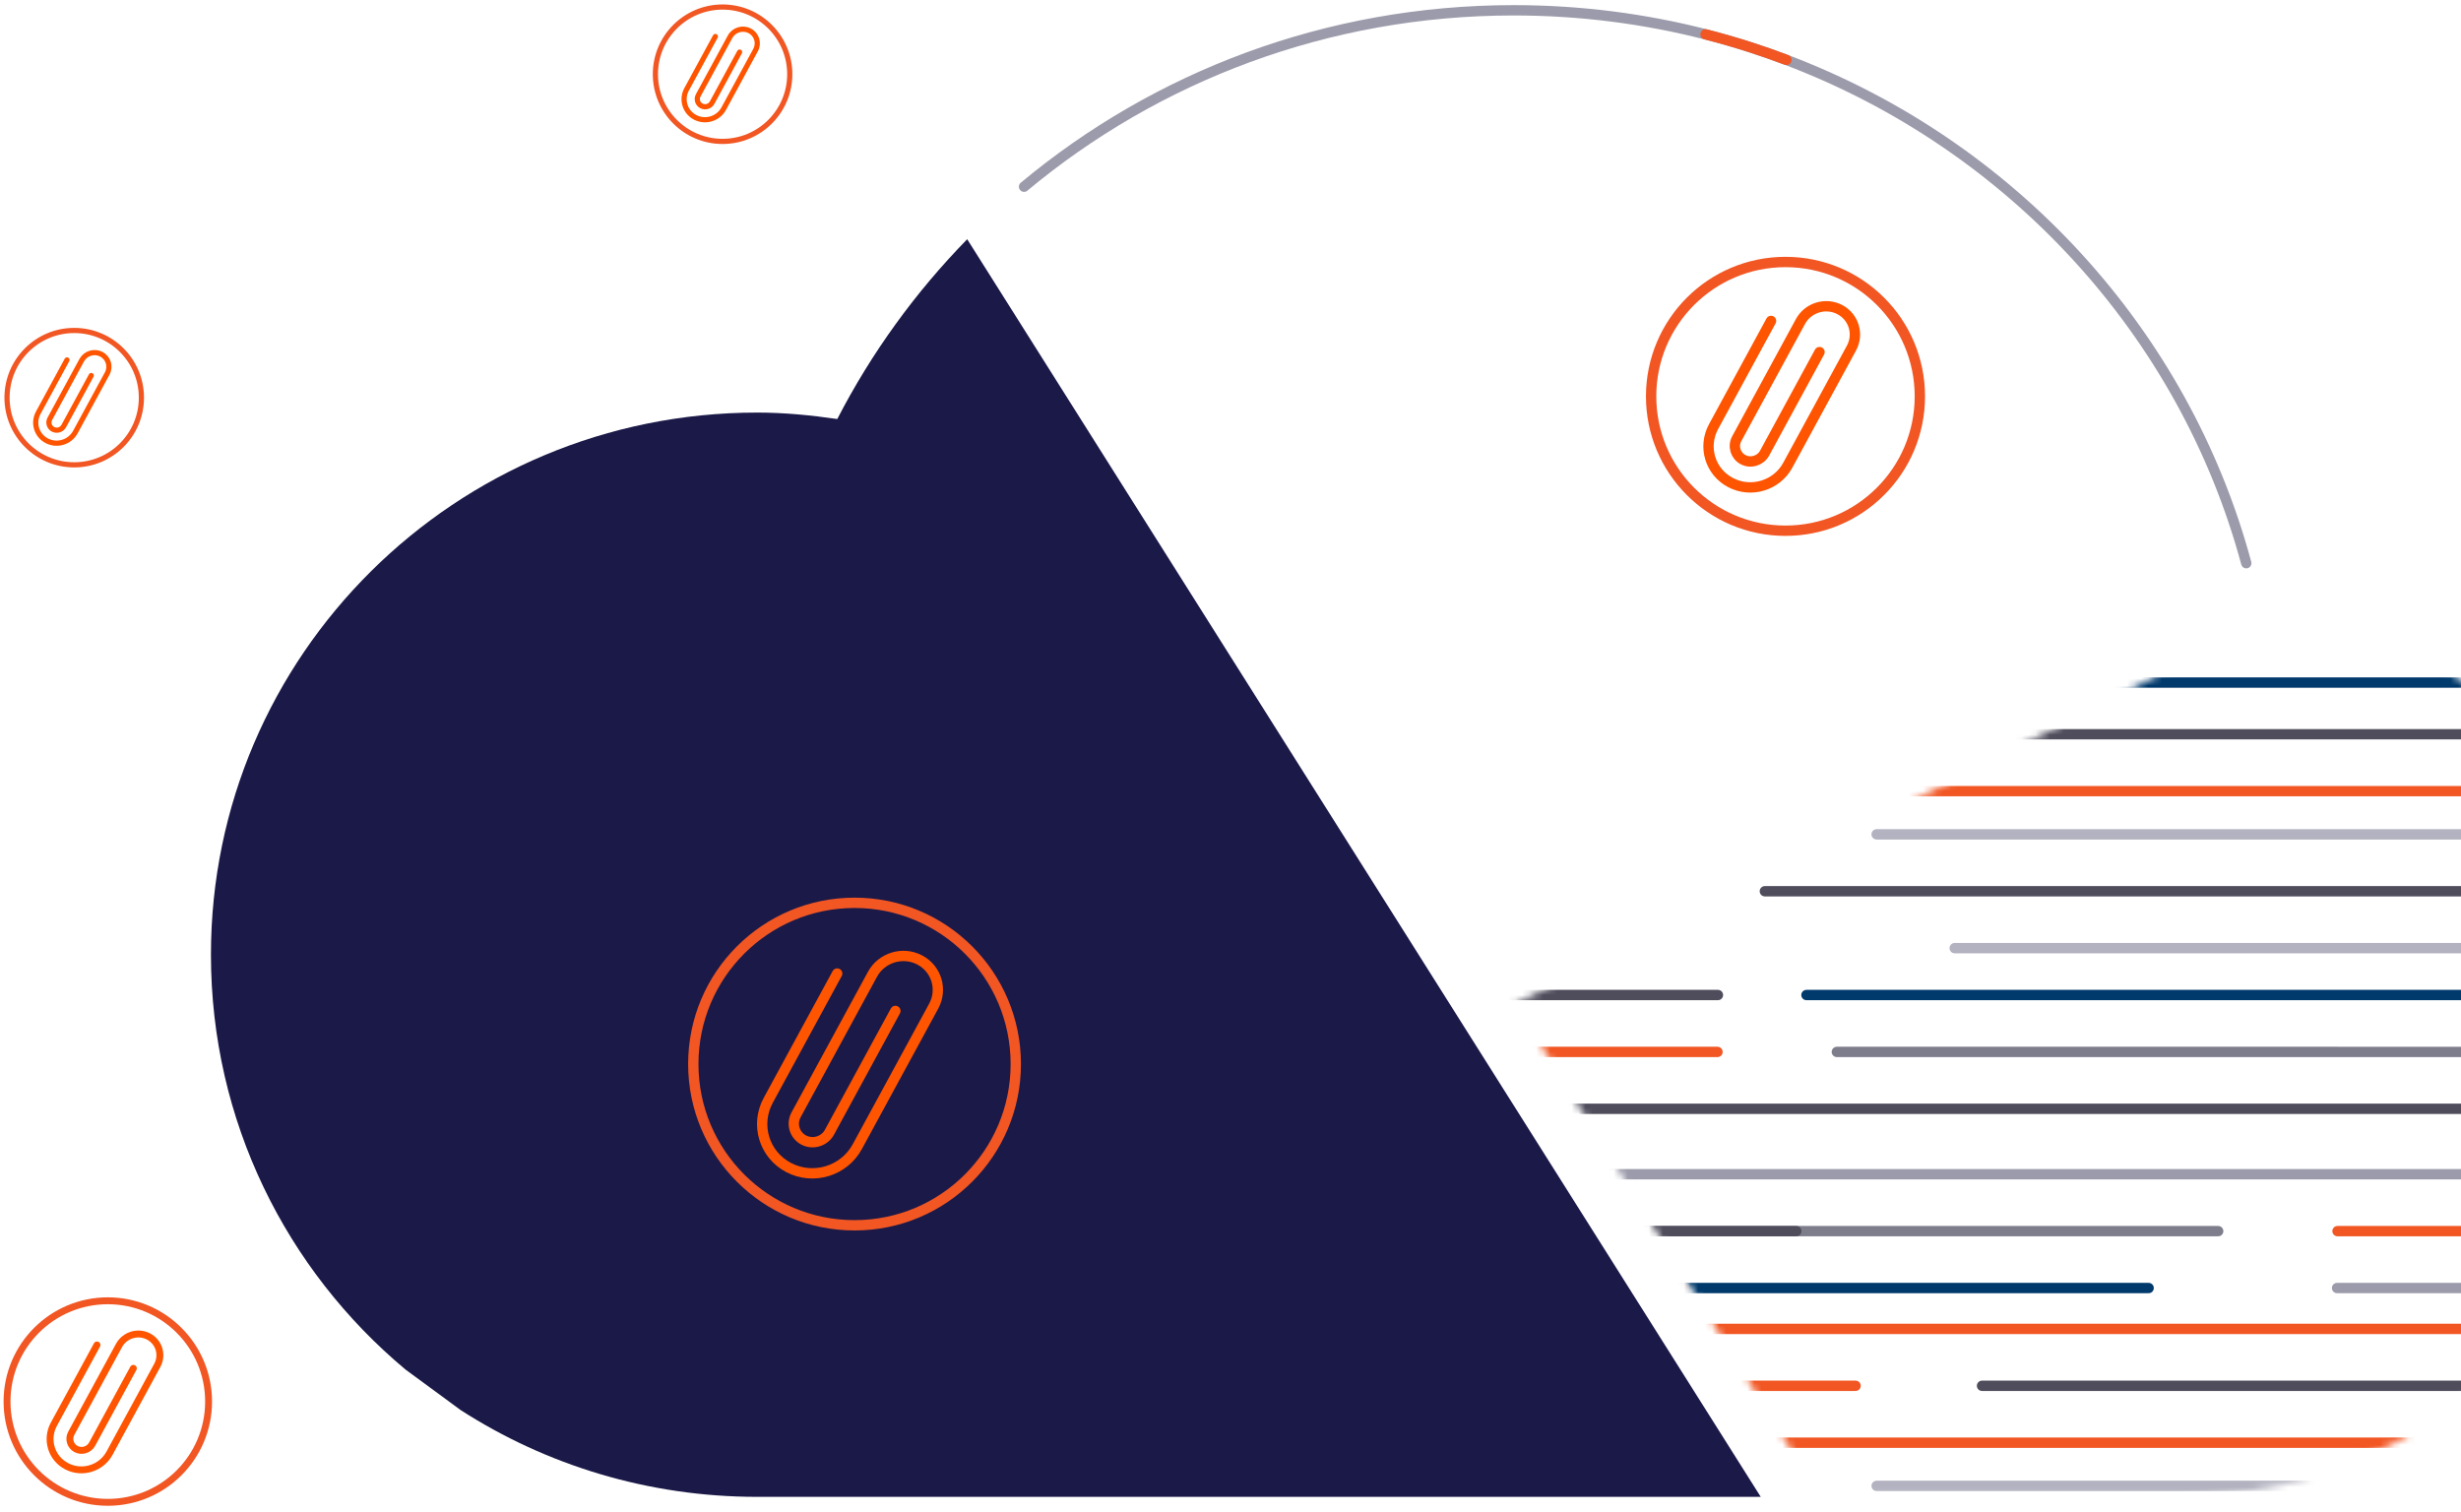 <svg width="350" height="215" viewBox="0 0 350 215" fill="none" xmlns="http://www.w3.org/2000/svg">
<path fill-rule="evenodd" clip-rule="evenodd" d="M57.651 194.765C40.74 180.624 30 159.449 30 135.78C30 93.197 64.779 58.677 107.686 58.677C111.566 58.677 115.348 59.053 119.077 59.595C123.932 50.182 130.181 41.567 137.553 34.022L250.411 212.887H107.684C92.147 212.885 77.677 208.359 65.54 200.563L57.651 194.765Z" fill="#1B1948"/>
<path d="M319.462 80.098C310.596 47.227 286.013 20.617 254.065 8.518C252.347 7.867 250.604 7.262 248.846 6.696C246.778 6.029 244.685 5.425 242.562 4.882C233.852 2.655 224.71 1.465 215.281 1.464C188.703 1.464 164.41 10.912 145.64 26.553" stroke="#9B9BAB" stroke-width="1.47" stroke-linecap="round" stroke-linejoin="round"/>
<path d="M254.064 8.52C252.346 7.868 250.603 7.259 248.845 6.692C246.777 6.031 244.684 5.425 242.561 4.884" stroke="#F15623" stroke-width="1.47" stroke-linecap="round" stroke-linejoin="round"/>
<mask id="mask0" mask-type="alpha" maskUnits="userSpaceOnUse" x="215" y="85" width="161" height="128">
<path fill-rule="evenodd" clip-rule="evenodd" d="M215.52 142.766L258.836 212.836L271.856 212.884H309.476C345.837 212.884 375.315 183.799 375.315 147.927C375.315 118.225 355.089 93.238 327.498 85.507" fill="white"/>
</mask>
<g mask="url(#mask0)">
<path d="M266.893 117.927C266.487 117.927 266.158 118.256 266.158 118.662C266.158 119.068 266.487 119.397 266.893 119.397V117.927ZM425.746 119.397C426.152 119.397 426.481 119.068 426.481 118.662C426.481 118.256 426.152 117.927 425.746 117.927V119.397ZM277.994 134.111C277.588 134.111 277.259 134.44 277.259 134.846C277.259 135.252 277.588 135.581 277.994 135.581V134.111ZM425.746 135.581C426.152 135.581 426.481 135.252 426.481 134.846C426.481 134.44 426.152 134.111 425.746 134.111V135.581ZM266.893 119.397H425.746V117.927H266.893V119.397ZM277.994 135.581H425.746V134.111H277.994V135.581Z" fill="#B2B2C0"/>
<path d="M250.996 126.754H425.746" stroke="#4F4D5C" stroke-width="1.47" stroke-linecap="round" stroke-linejoin="round"/>
<path d="M425.746 112.519L234.302 112.518" stroke="#F15623" stroke-width="1.47" stroke-linecap="round" stroke-linejoin="round"/>
<path d="M425.746 104.427L281.881 104.426" stroke="#4F4D5C" stroke-width="1.47" stroke-linecap="round" stroke-linejoin="round"/>
<path d="M425.746 97.077L281.881 97.076" stroke="#00396B" stroke-width="1.47" stroke-linecap="round" stroke-linejoin="round"/>
<path d="M263.895 104.426H234.365" stroke="#F15623" stroke-width="1.47" stroke-linecap="round" stroke-linejoin="round"/>
<path d="M201.989 140.779C201.583 140.779 201.254 141.108 201.254 141.514C201.254 141.92 201.583 142.249 201.989 142.249V140.779ZM244.323 142.249C244.729 142.249 245.058 141.92 245.058 141.514C245.058 141.108 244.729 140.779 244.323 140.779V142.249ZM201.989 156.962C201.583 156.962 201.254 157.291 201.254 157.697C201.254 158.103 201.583 158.432 201.989 158.432L201.989 156.962ZM425.746 158.434C426.152 158.434 426.481 158.105 426.481 157.699C426.481 157.293 426.152 156.964 425.746 156.964V158.434ZM201.989 142.249H244.323V140.779H201.989V142.249ZM201.989 158.432L425.746 158.434V156.964L201.989 156.962L201.989 158.432Z" fill="#4F4D5C"/>
<path d="M261.232 149.606L425.746 149.607" stroke="#7D7D8C" stroke-width="1.47" stroke-linecap="round" stroke-linejoin="round"/>
<path d="M201.989 149.606H244.259" stroke="#F15623" stroke-width="1.47" stroke-linecap="round" stroke-linejoin="round"/>
<path d="M315.466 175.094H201.99" stroke="#7D7D8C" stroke-width="1.47" stroke-linecap="round" stroke-linejoin="round"/>
<path d="M361.968 175.095L332.438 175.094" stroke="#F15623" stroke-width="1.47" stroke-linecap="round" stroke-linejoin="round"/>
<path d="M255.47 175.094H201.989" stroke="#4F4D5C" stroke-width="1.47" stroke-linecap="round" stroke-linejoin="round"/>
<path d="M266.893 211.327H425.746" stroke="#B2B2C0" stroke-width="1.47" stroke-linecap="round" stroke-linejoin="round"/>
<path d="M425.746 205.917C426.152 205.917 426.481 205.588 426.481 205.182C426.481 204.777 426.152 204.447 425.746 204.447V205.917ZM234.302 204.447C233.896 204.447 233.567 204.777 233.567 205.182C233.567 205.588 233.896 205.917 234.302 205.917V204.447ZM425.746 189.734C426.152 189.734 426.481 189.405 426.481 188.999C426.481 188.593 426.152 188.264 425.746 188.264V189.734ZM234.011 188.264C233.606 188.264 233.276 188.593 233.276 188.999C233.276 189.405 233.606 189.734 234.011 189.734V188.264ZM425.746 204.447H234.302V205.917H425.746V204.447ZM425.746 188.264H234.011V189.734H425.746V188.264Z" fill="#F15623"/>
<path d="M425.746 197.091H281.881" stroke="#4F4D5C" stroke-width="1.47" stroke-linecap="round" stroke-linejoin="round"/>
<path d="M256.912 141.514L411.536 141.515" stroke="#00396B" stroke-width="1.47" stroke-linecap="round" stroke-linejoin="round"/>
<path d="M425.746 183.922C426.152 183.922 426.481 183.593 426.481 183.187C426.481 182.782 426.152 182.452 425.746 182.452L425.746 183.922ZM332.375 182.451C331.969 182.451 331.639 182.78 331.639 183.186C331.639 183.592 331.969 183.921 332.374 183.921L332.375 182.451ZM425.746 167.739C426.152 167.739 426.481 167.41 426.481 167.004C426.481 166.598 426.152 166.269 425.746 166.269V167.739ZM201.99 166.268C201.584 166.268 201.255 166.597 201.255 167.003C201.254 167.408 201.584 167.738 201.989 167.738L201.99 166.268ZM425.746 182.452L332.375 182.451L332.374 183.921L425.746 183.922L425.746 182.452ZM425.746 166.269L201.99 166.268L201.989 167.738L425.746 167.739V166.269Z" fill="#9B9BAB"/>
<path d="M305.576 183.186H201.989" stroke="#00396B" stroke-width="1.47" stroke-linecap="round" stroke-linejoin="round"/>
<path d="M239.573 183.186H201.99" stroke="#4F4D5C" stroke-width="1.47" stroke-linecap="round" stroke-linejoin="round"/>
<path d="M263.895 197.091H234.365" stroke="#F15623" stroke-width="1.47" stroke-linecap="round" stroke-linejoin="round"/>
</g>
<path fill-rule="evenodd" clip-rule="evenodd" d="M29.665 199.332C29.665 207.248 23.248 213.665 15.333 213.665C7.417 213.665 1 207.248 1 199.332C1 191.417 7.417 185 15.333 185C23.248 185 29.665 191.417 29.665 199.332Z" stroke="#F15623" stroke-width="0.98"/>
<path d="M13.791 191.285L13.787 191.292L7.661 202.56C6.483 204.728 7.3 207.4 9.488 208.538C11.677 209.676 14.399 208.844 15.578 206.676L22.37 194.183C23.179 192.694 22.616 190.855 21.113 190.073C19.61 189.292 17.736 189.865 16.927 191.353L10.135 203.847C9.694 204.657 10.002 205.663 10.82 206.088C11.638 206.513 12.663 206.2 13.104 205.39L18.963 194.611" stroke="#FF5400" stroke-width="0.98" stroke-linecap="round"/>
<path fill-rule="evenodd" clip-rule="evenodd" d="M144.464 151.331C144.464 163.997 134.197 174.264 121.533 174.264C108.867 174.264 98.6 163.997 98.6 151.331C98.6 138.667 108.867 128.4 121.533 128.4C134.197 128.4 144.464 138.667 144.464 151.331Z" stroke="#F15623" stroke-width="1.47"/>
<path d="M119.065 138.456L119.059 138.467L109.257 156.497C107.372 159.965 108.679 164.24 112.181 166.061C115.683 167.882 120.039 166.55 121.924 163.082L132.791 143.092C134.086 140.711 133.186 137.768 130.781 136.517C128.376 135.267 125.378 136.183 124.083 138.565L113.216 158.555C112.511 159.851 113.003 161.461 114.312 162.141C115.621 162.821 117.261 162.32 117.966 161.024L127.341 143.778" stroke="#FF5400" stroke-width="1.47" stroke-linecap="round"/>
<path fill-rule="evenodd" clip-rule="evenodd" d="M112.32 10.555C112.32 15.832 108.042 20.11 102.765 20.11C97.488 20.11 93.21 15.832 93.21 10.555C93.21 5.278 97.488 1 102.765 1C108.042 1 112.32 5.278 112.32 10.555Z" stroke="#F15623" stroke-width="0.735"/>
<path d="M101.737 5.19L101.734 5.195L97.65 12.707C96.865 14.152 97.409 15.933 98.869 16.692C100.328 17.451 102.143 16.896 102.928 15.451L107.456 7.122C107.996 6.129 107.621 4.903 106.619 4.382C105.616 3.861 104.367 4.243 103.828 5.235L99.3 13.564C99.006 14.105 99.211 14.775 99.757 15.059C100.302 15.342 100.985 15.133 101.279 14.594L105.185 7.408" stroke="#FF5400" stroke-width="0.735" stroke-linecap="round"/>
<path fill-rule="evenodd" clip-rule="evenodd" d="M273.04 56.369C273.04 66.924 264.484 75.48 253.931 75.48C243.376 75.48 234.82 66.924 234.82 56.369C234.82 45.816 243.376 37.26 253.931 37.26C264.484 37.26 273.04 45.816 273.04 56.369Z" stroke="#F15623" stroke-width="1.47"/>
<path d="M251.874 45.64L251.869 45.65L243.701 60.674C242.13 63.564 243.219 67.127 246.138 68.644C249.056 70.161 252.686 69.052 254.257 66.162L263.313 49.504C264.391 47.519 263.642 45.067 261.638 44.024C259.633 42.982 257.135 43.746 256.056 45.731L247 62.389C246.413 63.469 246.823 64.811 247.913 65.378C249.004 65.945 250.371 65.527 250.958 64.447L258.771 50.075" stroke="#FF5400" stroke-width="1.47" stroke-linecap="round"/>
<path fill-rule="evenodd" clip-rule="evenodd" d="M20.11 56.555C20.11 61.832 15.832 66.11 10.555 66.11C5.278 66.11 1 61.832 1 56.555C1 51.278 5.278 47 10.555 47C15.832 47 20.11 51.278 20.11 56.555Z" stroke="#F15623" stroke-width="0.735"/>
<path d="M9.527 51.19L9.524 51.195L5.44 58.707C4.655 60.152 5.2 61.933 6.659 62.692C8.118 63.451 9.933 62.896 10.718 61.451L15.246 53.122C15.786 52.129 15.411 50.903 14.409 50.382C13.406 49.861 12.157 50.243 11.618 51.236L7.09 59.564C6.796 60.105 7.001 60.775 7.547 61.059C8.092 61.342 8.775 61.133 9.069 60.593L12.975 53.408" stroke="#FF5400" stroke-width="0.735" stroke-linecap="round"/>
</svg>
